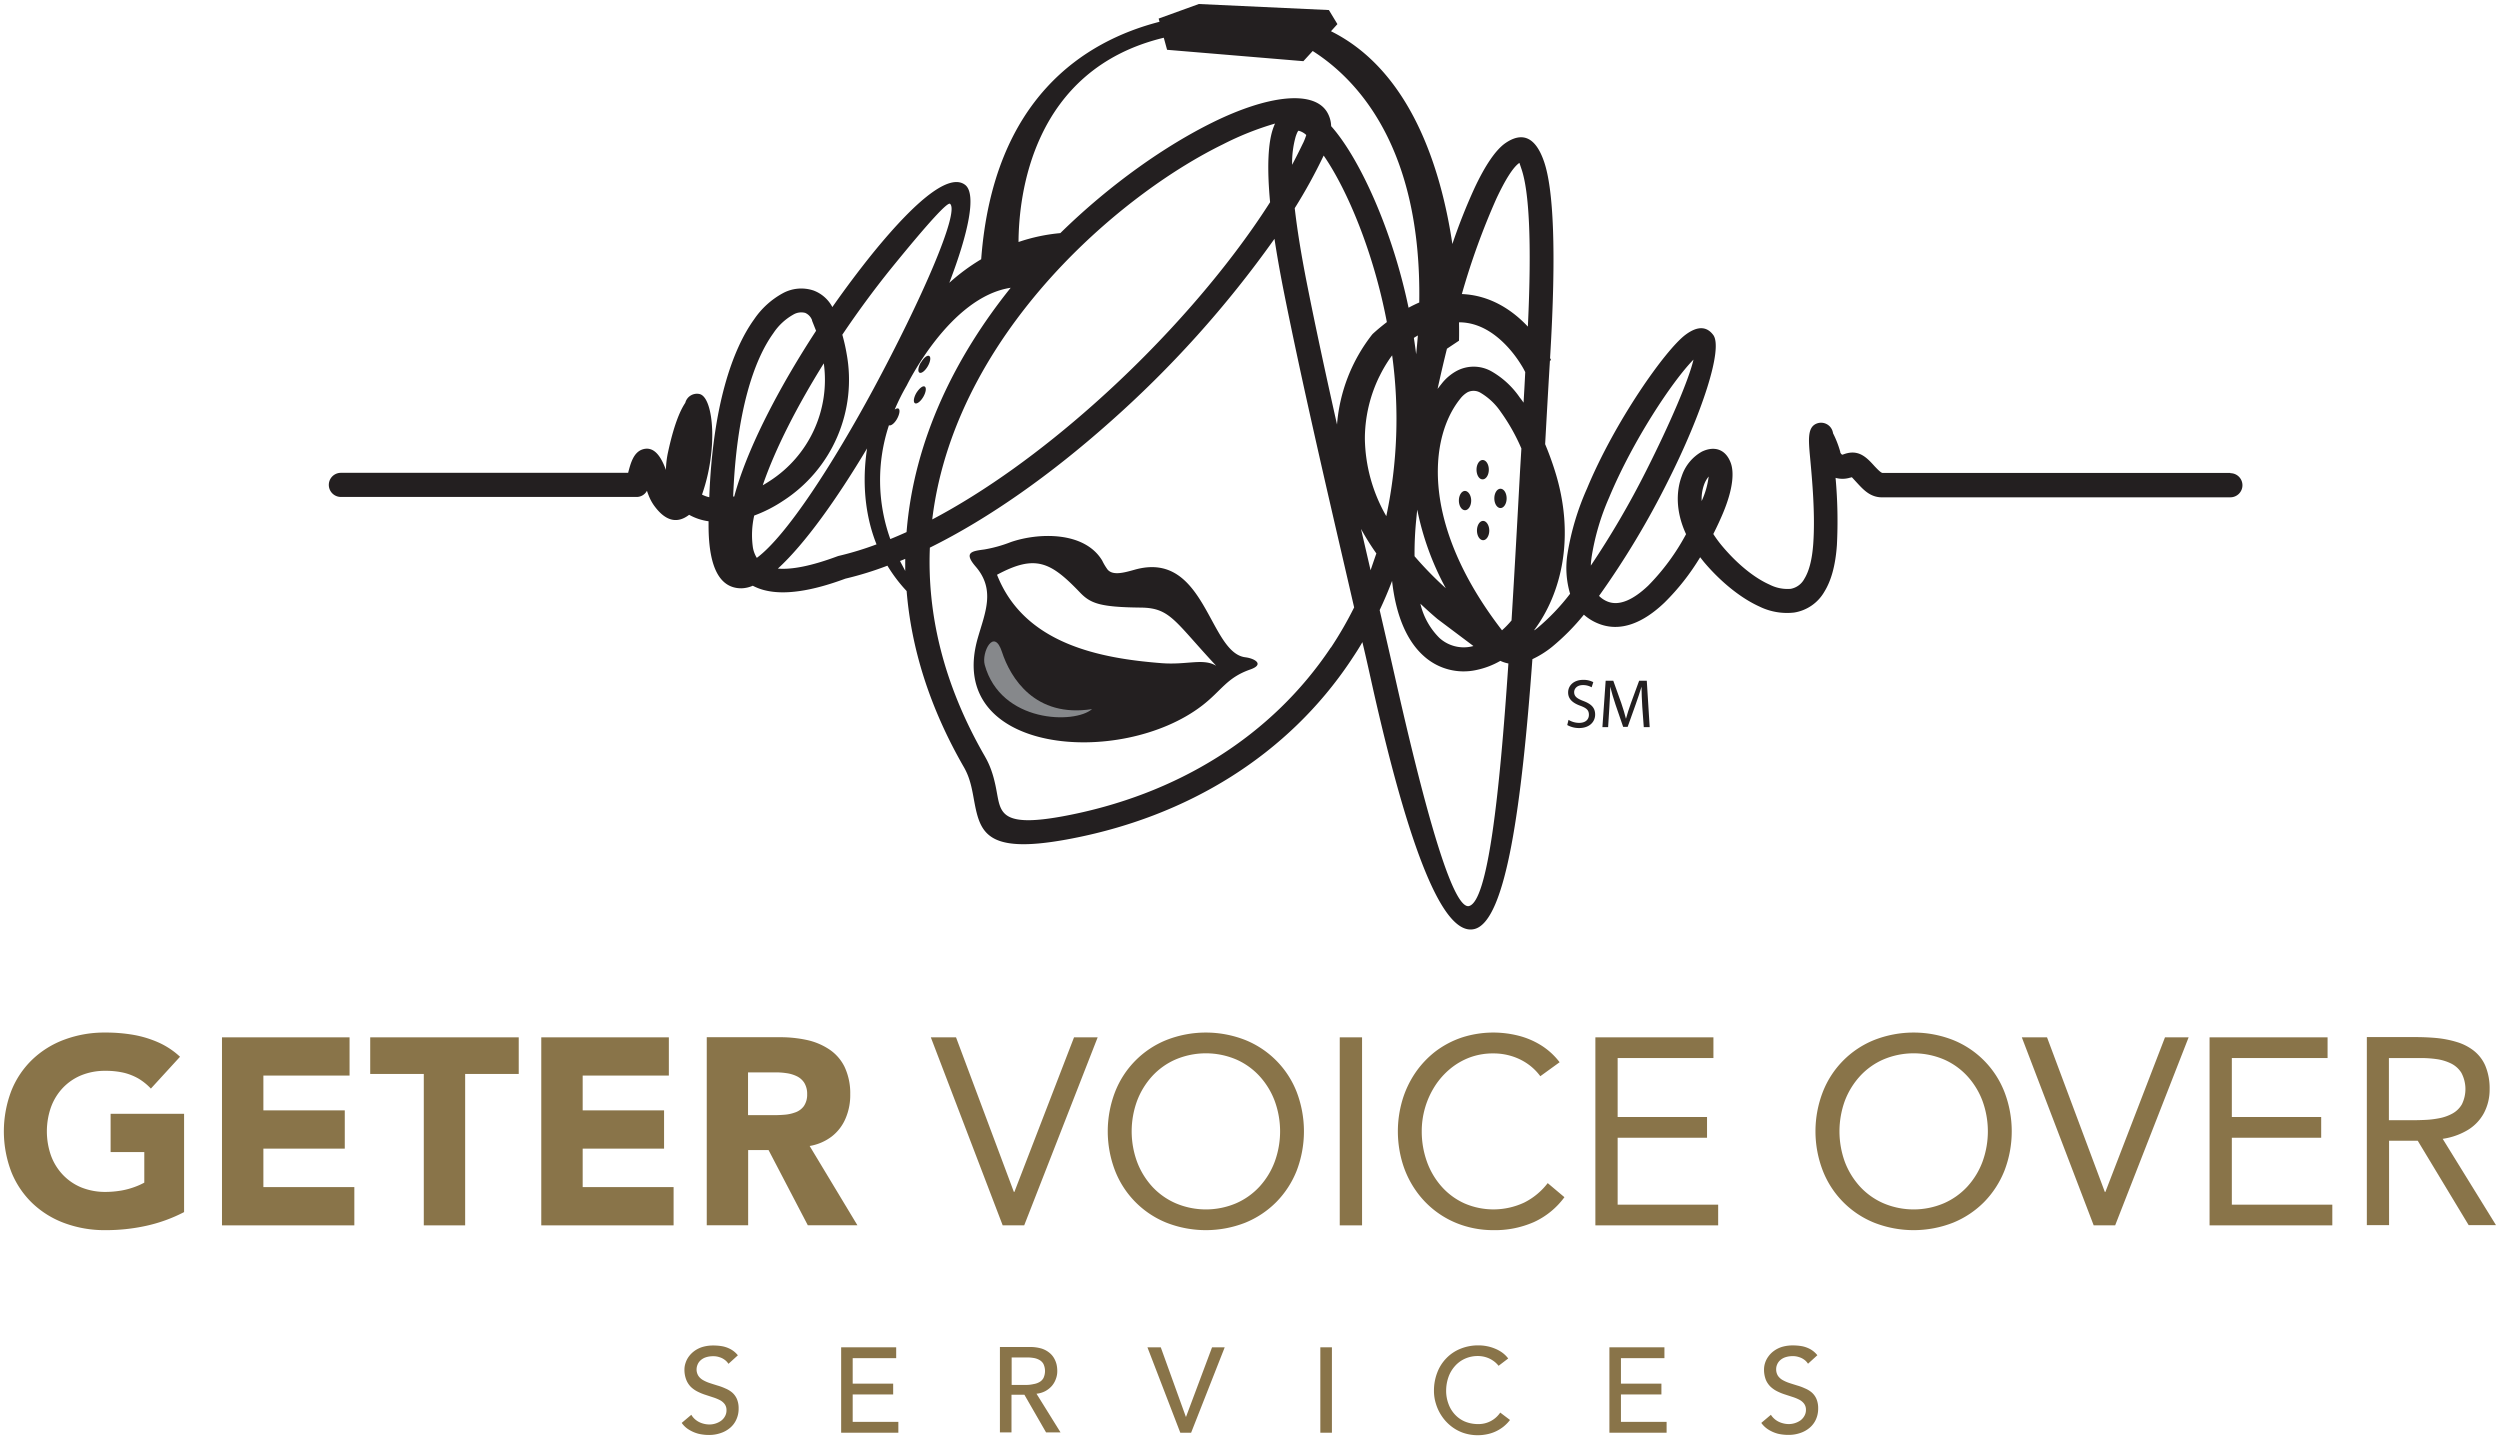<svg xmlns="http://www.w3.org/2000/svg" id="Layer_1" data-name="Layer 1" viewBox="0 0 622 358"><defs><style>.cls-1{fill:#231f20;}.cls-2{fill:#897449;}.cls-3{fill:#86888b;fill-rule:evenodd;}</style></defs><path class="cls-1" d="M554.92,117.67H468.41c-.41,0-1.21-.83-2-1.66-2-2.22-4-4.33-7.66-3h0l-.23.08a.28.28,0,0,1-.25,0h0a1.12,1.12,0,0,1-.42-.59h0l0-.11v0a25.33,25.33,0,0,0-1.8-4.62c0-.16-.06-.31-.1-.47a3,3,0,0,0-3.73-2c-2.59.81-2.29,3.94-1.85,8.73.5,5.41,1.28,13.92.77,21.22-.29,4.1-1.08,6.95-2.24,8.8a4.82,4.82,0,0,1-3.36,2.45,9.81,9.81,0,0,1-5.3-1.06c-4-1.78-8.18-5.35-11.61-9.4a29.2,29.2,0,0,1-2.36-3.18c.9-1.77,1.71-3.52,2.42-5.21,2.55-6.11,2.78-10.21,1.9-12.53-1.31-3.47-4.17-4.2-7.17-2.75h0a10.93,10.93,0,0,0-5,6.08c-1.36,3.63-1.59,8.71,1.07,14.45a55.24,55.24,0,0,1-9.41,12.8c-3.52,3.35-7.12,5.21-10.16,3.95a6.22,6.22,0,0,1-2.08-1.39,211.08,211.08,0,0,0,17.1-28.46c8.52-16.89,13.82-33.07,11.32-36.45-1.59-2.14-3.85-2.33-6.87-.09-5.07,3.77-17.62,21.63-24.53,38.26A65.36,65.36,0,0,0,390,137.73a22.55,22.55,0,0,0,.64,10,53.66,53.66,0,0,1-8.19,8.57l-.69.53v-.14c6.69-9,10.28-23.2,5.07-39.63-.71-2.25-1.51-4.44-2.4-6.55.39-7,.78-14,1.19-20.77l.29-.14h0s-.11-.24-.25-.5v-.06c1.63-26.92.8-42.1-1.49-48.79-2.14-6.27-5.47-7.45-9.54-4.7-2.5,1.68-5.17,5.69-7.8,11.31a144.09,144.09,0,0,0-5.48,13.85C358.56,42,351,17.64,331.15,7.77L332.75,6,330.63,2.5,298.27,1l-10,3.62.22.8c-18.65,4.8-41.36,19-44.37,59.08a50.26,50.26,0,0,0-7.93,5.86c4.75-12.39,6.78-22,4-24.31-3.36-2.72-10.66,1.66-23.33,17.3-3.2,4-6.51,8.38-9.77,13.05a8.75,8.75,0,0,0-4.68-4.12,9.61,9.61,0,0,0-7.69.7,20.46,20.46,0,0,0-7.1,6.48c-5.43,7.53-10.3,21.6-11.15,44.25a7.59,7.59,0,0,1-1.81-.65,45,45,0,0,0,2.3-10.38c.81-7.16-.37-14.08-2.93-14.65a3,3,0,0,0-3.53,2.19c-1.46,2.16-2.93,6-4.26,12.13a22.85,22.85,0,0,0-.56,4.57c-1.63-4.55-3.6-5.72-5.65-5.16-2.4.66-3.13,3.5-3.75,5.88l.11,0H84.81a3,3,0,0,0,0,6h73.42a2.9,2.9,0,0,0,2.73-1.54c.12.36.24.72.36,1a11.65,11.65,0,0,0,1.41,2.68l.14.19c2.87,3.86,5.71,4.19,8.36,2.28l.22-.17a13.69,13.69,0,0,0,4.84,1.61v1c0,11.06,3.09,15.68,8.15,15.68a7.51,7.51,0,0,0,2.85-.64,13.26,13.26,0,0,0,3.47,1.24c4.54,1,11,.19,19.57-3a82.56,82.56,0,0,0,10.46-3.23,37.6,37.6,0,0,0,4.78,6.31c1.14,14,5.55,28.76,14.35,44l.08.15a16,16,0,0,1,1,2.24,22.29,22.29,0,0,1,.71,2.47c.22.94.38,1.81.53,2.64,1.53,8.31,2.59,14.06,23.08,10.33,30.53-5.56,55.32-21.42,70.74-44.51,1-1.51,2-3,2.9-4.61,1,4.14,1.86,8.11,2.69,11.82,10.13,44.86,18.29,61.13,25.11,59.58,8-1.8,11.87-31.31,14.5-67.16a24,24,0,0,0,4.9-3.07,55.78,55.78,0,0,0,7.91-8,12.08,12.08,0,0,0,3.46,2.16c5.64,2.36,11.39-.2,16.57-5.14A57.49,57.49,0,0,0,423,138.64c.33.42.66.84,1,1.26,3.95,4.67,8.93,8.83,13.73,11a15.59,15.59,0,0,0,8.67,1.5h0a10.57,10.57,0,0,0,7.5-5.18c1.65-2.66,2.76-6.43,3.12-11.57a118.93,118.93,0,0,0-.33-16.76,6.4,6.4,0,0,0,3.65-.06l.08,0h0l.25-.08.09,0,1.28,1.39c1.7,1.84,3.46,3.76,6.62,3.59h86.26a3,3,0,0,0,0-6ZM289.55,9.39l.82,3,33.91,2.83,2.32-2.53c11,7,27.13,23.87,26.51,62.57-.88.38-1.76.81-2.66,1.3-4-19.17-11.86-36.3-18.55-44.35-.23-.28-.47-.56-.71-.82a7.21,7.21,0,0,0-1.11-3.66c-3.44-5.3-14.59-4.07-28.38,2.73C290.21,36.13,276.45,45.61,263.81,58a44.6,44.6,0,0,0-10.4,2.21C253.46,49,256.61,17.33,289.55,9.39Zm62.39,129a84.77,84.77,0,0,1,.44-9.32c.07-.74.14-1.5.23-2.26a69.41,69.41,0,0,0,7.11,19.55A88.4,88.4,0,0,1,351.94,138.39Zm14.65,22.34-.39.1a9,9,0,0,1-8.07-2.11,17.64,17.64,0,0,1-4.74-8.52c1.31,1.23,2.68,2.48,4.15,3.72l.09.08ZM352.34,88.14c-.17-1.35-.36-2.71-.57-4.07.33-.22.65-.41,1-.61C352.64,85,352.5,86.55,352.34,88.14Zm.39,3.27h0ZM329.33,38.7c5.95,8.62,12.45,24.23,15.72,41.44-1.12.86-2.25,1.78-3.39,2.82l-.13.12-.16.18a41.6,41.6,0,0,0-8.72,22.37c-2.68-11.94-5.24-23.76-7.45-34.9-1.48-7.47-2.48-13.74-3.07-18.94A129.6,129.6,0,0,0,329.33,38.7ZM321.48,41a24.31,24.31,0,0,1,.88-7c.34-1,.59-1.49.75-1.47A4.36,4.36,0,0,1,325,33.59a15.6,15.6,0,0,1-.75,1.93l-.11.21C323.31,37.45,322.43,39.21,321.48,41Zm21.75,52.59a34.21,34.21,0,0,1,2.49-4.29c.26-.38.47-.66.65-.88a116.88,116.88,0,0,1-1.46,40,39.83,39.83,0,0,1-5.33-19.27A35.45,35.45,0,0,1,343.23,93.57ZM316,50.31c-10.6,16.63-26.4,34.78-44,50.38-12.89,11.45-26.71,21.51-40.06,28.55,3-24.89,16.5-46.63,32.44-63.36,13.1-13.73,27.85-24.09,39.94-30a73.91,73.91,0,0,1,12.91-5.14,14,14,0,0,0-.56,1.44C315.53,35.63,315.18,41.54,316,50.31ZM191.54,119.65c-.58.38-1.18.75-1.77,1.09,3.14-9.21,8.74-20,15.19-30.34A29.92,29.92,0,0,1,191.54,119.65Zm-8.26,1.77c-.22.71-.42,1.42-.6,2.12l-.27,0c.81-21.09,5.15-33.93,10-40.64a14.43,14.43,0,0,1,4.93-4.61,3.89,3.89,0,0,1,3-.44,3.2,3.2,0,0,1,1.7,1.81l0,.13c.35.85.67,1.69,1,2.51C194.45,95.46,186.8,109.82,183.28,121.42Zm5,17.36a7.37,7.37,0,0,1-.95-2.51,21.82,21.82,0,0,1,.32-8,34.27,34.27,0,0,0,7.13-3.63A35.84,35.84,0,0,0,210.64,88a45.16,45.16,0,0,0-1.07-4.72c3.9-5.81,8-11.33,11.86-16.14,10-12.32,14.35-16.91,14.94-16.43,2.47,2-7.24,24.12-19.05,46.05C207.34,115.25,195.73,133.28,188.32,138.78Zm20.51-.51h0l-.37.11c-6.55,2.45-11.43,3.38-14.89,3.09,6.73-6.15,14.7-17.35,22.2-29.91-.86,5.57-1.31,14.71,2.35,23.88A78.12,78.12,0,0,1,208.83,138.27Zm15.1,1.32c.45-.18.89-.35,1.33-.54,0,1,0,2,0,3C224.87,141.35,224.41,140.52,223.93,139.59Zm1.62-7.19c-1.34.61-2.67,1.18-4,1.72a43.43,43.43,0,0,1-.34-28.32c.47.23,1.37-.45,2-1.57s.84-2.3.37-2.57c-.23-.14-.57,0-.94.24a53.94,53.94,0,0,1,3-6s10.64-22,25.86-24.3C237.89,88.51,227.4,109.21,225.55,132.4Zm105.58,28.73c-14.52,21.75-37.95,36.7-66.84,42-14.65,2.66-15.27-.69-16.16-5.54-.17-.95-.36-2-.58-2.9a27.08,27.08,0,0,0-.92-3.17,20.19,20.19,0,0,0-1.46-3.17l-.09-.17c-10.49-18.19-14.36-35.67-13.69-51.93,14.87-7.34,30.32-18.38,44.59-31.06a267.17,267.17,0,0,0,41.15-45.77q.86,5.67,2.2,12.51c4.41,22.19,10.32,47.67,15.82,71.4l1.8,7.79A93.06,93.06,0,0,1,331.13,161.13ZM341,141.88c-.78-3.39-1.58-6.83-2.38-10.28a63.94,63.94,0,0,0,3.82,6.1C341.94,139.11,341.47,140.51,341,141.88Zm24.51,83.55c-3.23.72-8.79-14.43-18-55.07-1.39-6.18-2.81-12.33-4.25-18.57q1.68-3.54,3.09-7.26c1,9.09,3.93,15.14,7.82,18.63a14.76,14.76,0,0,0,13.22,3.52,20.1,20.1,0,0,0,5.9-2.26,8.07,8.07,0,0,0,2,.65C373.08,197.93,370.17,224.35,365.46,225.43Zm12.7-108.65c-.68,12.52-1.38,25.34-2.14,37.59l-.53.61a22.81,22.81,0,0,1-1.84,1.84c-9-11.66-13.63-22.42-15.27-31.68-2-11.47.52-20.52,4.87-25.92a6.31,6.31,0,0,1,1.83-1.63,3.35,3.35,0,0,1,3.25.15h0a15.83,15.83,0,0,1,5,4.72,48,48,0,0,1,5.14,9.12Zm.9-16.53c-.31-.46-.64-.92-1-1.36a21.39,21.39,0,0,0-7-6.48h0a9,9,0,0,0-8.81-.06,12.13,12.13,0,0,0-3.63,3.13c-.33.41-.65.84-1,1.28q1.1-5.06,2.33-10l3-2s.06-1.71,0-4.57c5.06,0,9.1,2.89,12.06,6.08a29.22,29.22,0,0,1,3.37,4.44c.38.6.66,1.1.83,1.44s.2.38.22.42C379.36,95.11,379.21,97.65,379.06,100.25Zm1.07-18.94c-3.56-3.82-9.08-7.85-16.47-8.15a177.22,177.22,0,0,1,8.6-23.76c2.19-4.66,4.16-7.83,5.72-8.88l.56,1.67C380.4,47.62,381.15,59.87,380.13,81.31Zm15.62,59.48c0-.73.1-1.51.21-2.31a59.47,59.47,0,0,1,4.33-14.67c5.9-14.17,15.76-29,21-34.34-1.13,4.9-5.77,15.77-11.75,27.62A217.42,217.42,0,0,1,395.75,140.79Zm27.58-16a10.62,10.62,0,0,1,.6-4.23,6.8,6.8,0,0,1,1.14-2A20.37,20.37,0,0,1,423.33,124.75ZM309.82,163.53c-9.08-1.14-9.89-26.75-27.5-21.79-2.76.78-5.4,1.49-6.73,0a13.86,13.86,0,0,1-1.35-2.25c-4.39-7.34-15.85-7-22.75-4.62a33.53,33.53,0,0,1-6.6,1.84c-3.06.41-5.23.68-2.14,4.26,5,5.81,2.3,11.54.51,17.82-8.22,28.87,35.62,32.29,55.8,16.78,4.89-3.76,6.13-6.95,12-9C314.68,165.31,312.21,163.82,309.82,163.53ZM289.06,165c-15.1-1.18-34.2-4.64-41-22,9.52-5.11,13.3-3.25,20.6,4.37,2.64,2.76,4.94,3.69,15.22,3.8,7.32.08,8.36,3.4,18.71,14.48C299.34,163.7,295.44,165.47,289.06,165Zm82.73-41c0,1.33.69,2.4,1.53,2.4s1.53-1.07,1.53-2.4-.68-2.4-1.53-2.4S371.79,122.66,371.79,124ZM369,129.6c-.84,0-1.53,1.07-1.53,2.4s.69,2.4,1.53,2.4,1.53-1.07,1.53-2.4S369.79,129.6,369,129.6Zm-4.5-7.46c-.84,0-1.53,1.07-1.53,2.4s.69,2.4,1.53,2.4,1.53-1.08,1.53-2.4S365.3,122.14,364.45,122.14Zm4.39-2.88c.84,0,1.53-1.08,1.53-2.41s-.69-2.4-1.53-2.4-1.53,1.08-1.53,2.4S368,119.26,368.84,119.26ZM228,97.75c-.67,1.14-.83,2.29-.36,2.57s1.4-.42,2.07-1.57.83-2.29.36-2.57S228.72,96.61,228,97.75Zm1.13-7.61c-.68,1.14-.84,2.29-.37,2.57s1.39-.42,2.06-1.57.84-2.29.37-2.57S229.84,89,229.17,90.14Z"></path><path class="cls-2" d="M45.8,277.12H27.52v9.52H35.9v7.6a16.82,16.82,0,0,1-2.36,1.06,19,19,0,0,1-3.25.89,24.12,24.12,0,0,1-4.09.36,15.87,15.87,0,0,1-6-1.13,13.32,13.32,0,0,1-4.57-3.14,13.82,13.82,0,0,1-2.94-4.76,18.2,18.2,0,0,1,0-12.07,13.91,13.91,0,0,1,2.94-4.78,13.3,13.3,0,0,1,4.57-3.13,15.49,15.49,0,0,1,6-1.12,19.93,19.93,0,0,1,4.65.49,14,14,0,0,1,3.69,1.49,14.5,14.5,0,0,1,3,2.44l7.25-7.92a19.59,19.59,0,0,0-5.26-3.51,26.72,26.72,0,0,0-6.28-1.93,40.16,40.16,0,0,0-7.07-.58,28.44,28.44,0,0,0-10.08,1.73,23.12,23.12,0,0,0-8,4.93,22.12,22.12,0,0,0-5.25,7.76,28.28,28.28,0,0,0,0,20.33,22.26,22.26,0,0,0,5.25,7.75,23.12,23.12,0,0,0,8,4.93,28.67,28.67,0,0,0,10.08,1.73A46.42,46.42,0,0,0,36.3,305a38.36,38.36,0,0,0,9.5-3.43V277.12Z"></path><path class="cls-2" d="M169.63,354.05a6,6,0,0,0,1.79,1.66,8.46,8.46,0,0,0,2.33,1,11,11,0,0,0,2.65.31,8.68,8.68,0,0,0,2.87-.46,7,7,0,0,0,2.35-1.29,5.75,5.75,0,0,0,1.57-2.07,6.35,6.35,0,0,0,.58-2.75,5.88,5.88,0,0,0-.44-2.4,4.54,4.54,0,0,0-1.19-1.61,6.57,6.57,0,0,0-1.68-1,13,13,0,0,0-1.92-.71c-.66-.21-1.29-.4-1.91-.61a9,9,0,0,1-1.68-.73,3.47,3.47,0,0,1-1.18-1.06,2.94,2.94,0,0,1-.46-1.65,3,3,0,0,1,.21-1.07,2.88,2.88,0,0,1,.67-1.05,3.56,3.56,0,0,1,1.27-.81,5.72,5.72,0,0,1,2-.32,4.58,4.58,0,0,1,1.55.24,4.12,4.12,0,0,1,1.29.65,3.61,3.61,0,0,1,.94,1l2.34-2.12a6,6,0,0,0-1.79-1.51,7.21,7.21,0,0,0-2.07-.74,12.93,12.93,0,0,0-2.26-.19,9.18,9.18,0,0,0-2.7.37,6.87,6.87,0,0,0-2,1,6.41,6.41,0,0,0-1.4,1.4,5.66,5.66,0,0,0-.8,1.59,5.1,5.1,0,0,0-.27,1.59,6.87,6.87,0,0,0,.46,2.6,5.17,5.17,0,0,0,1.18,1.79,7,7,0,0,0,1.68,1.16,13.31,13.31,0,0,0,1.92.78l1.92.63a11.31,11.31,0,0,1,1.68.69,3.58,3.58,0,0,1,1.18,1,2.5,2.5,0,0,1,.44,1.51,2.93,2.93,0,0,1-.39,1.53,3.39,3.39,0,0,1-1,1.12,4.9,4.9,0,0,1-1.36.66,5,5,0,0,1-1.46.23,5.83,5.83,0,0,1-1.7-.25,5,5,0,0,1-1.55-.75A4.46,4.46,0,0,1,172,352l-2.37,2Z"></path><polygon class="cls-2" points="209.28 356.46 223.51 356.46 223.51 353.76 212.15 353.76 212.15 346.94 222.22 346.94 222.22 344.25 212.15 344.25 212.15 337.91 222.97 337.91 222.97 335.21 209.28 335.21 209.28 356.46 209.28 356.46"></polygon><path class="cls-2" d="M257.88,346.76a6,6,0,0,0,2.17-.64,5.93,5.93,0,0,0,1.64-1.29,5.5,5.5,0,0,0,1-1.72,5.41,5.41,0,0,0,.36-2,7.37,7.37,0,0,0-.18-1.65,6.06,6.06,0,0,0-.65-1.59,4.84,4.84,0,0,0-1.23-1.38,5.92,5.92,0,0,0-1.95-1,10.3,10.3,0,0,0-2.8-.36h-7.46v21.25h2.88v-9.37h3.21l5.39,9.37h3.6Zm-2.4-2.19H251.7v-6.84h3.78a10.18,10.18,0,0,1,1.67.13,4.28,4.28,0,0,1,1.46.5,2.58,2.58,0,0,1,1,1,4.12,4.12,0,0,1,0,3.5,2.58,2.58,0,0,1-1,1,4.28,4.28,0,0,1-1.46.5A8.37,8.37,0,0,1,255.48,344.57Z"></path><polygon class="cls-2" points="293.66 356.46 296.35 356.46 304.71 335.21 301.56 335.21 295.09 352.5 295.04 352.5 288.8 335.21 285.48 335.21 293.66 356.46 293.66 356.46"></polygon><polygon class="cls-2" points="328.5 356.46 331.38 356.46 331.38 335.21 328.5 335.21 328.5 356.46 328.5 356.46"></polygon><path class="cls-2" d="M375.25,338a7.15,7.15,0,0,0-1.49-1.47,8.66,8.66,0,0,0-1.83-1,10.1,10.1,0,0,0-2-.6,10.74,10.74,0,0,0-2.1-.2,11.62,11.62,0,0,0-4.49.85,10.1,10.1,0,0,0-3.49,2.35,10.32,10.32,0,0,0-2.27,3.59,12.36,12.36,0,0,0-.81,4.55,10.51,10.51,0,0,0,.49,3.19,11.15,11.15,0,0,0,1.41,3,10.9,10.9,0,0,0,2.26,2.49,10.39,10.39,0,0,0,3,1.7,11.14,11.14,0,0,0,3.73.63,11.31,11.31,0,0,0,2.64-.31,9.25,9.25,0,0,0,2.1-.76,9.83,9.83,0,0,0,1.59-1,10.23,10.23,0,0,0,1.09-1c.28-.31.48-.54.61-.72l-2.43-1.84a6.49,6.49,0,0,1-5.54,2.86,8.56,8.56,0,0,1-3.33-.66,7.3,7.3,0,0,1-2.49-1.81,7.77,7.77,0,0,1-1.55-2.64,9.24,9.24,0,0,1-.55-3.18,10.39,10.39,0,0,1,.57-3.39,8.26,8.26,0,0,1,1.61-2.74,7.35,7.35,0,0,1,2.49-1.84,7.74,7.74,0,0,1,3.25-.67,6.91,6.91,0,0,1,1.92.28,6.37,6.37,0,0,1,1.77.83,6.22,6.22,0,0,1,1.44,1.32l2.39-1.82Z"></path><polygon class="cls-2" points="400.42 356.46 414.65 356.46 414.65 353.76 403.29 353.76 403.29 346.94 413.36 346.94 413.36 344.25 403.29 344.25 403.29 337.91 414.11 337.91 414.11 335.21 400.42 335.21 400.42 356.46 400.42 356.46"></polygon><path class="cls-2" d="M438.23,354.05a6.29,6.29,0,0,0,1.79,1.66,8.46,8.46,0,0,0,2.33,1A11.13,11.13,0,0,0,445,357a8.68,8.68,0,0,0,2.87-.46,6.93,6.93,0,0,0,2.34-1.29,5.78,5.78,0,0,0,1.58-2.07,6.5,6.5,0,0,0,.57-2.75,5.88,5.88,0,0,0-.44-2.4,4.54,4.54,0,0,0-1.19-1.61,6.24,6.24,0,0,0-1.68-1,12.47,12.47,0,0,0-1.91-.71c-.66-.21-1.3-.4-1.92-.61a9.24,9.24,0,0,1-1.68-.73,3.57,3.57,0,0,1-1.18-1.06,3,3,0,0,1-.45-1.65,2.81,2.81,0,0,1,.2-1.07,3,3,0,0,1,.67-1.05,3.61,3.61,0,0,1,1.28-.81,5.64,5.64,0,0,1,2-.32,4.56,4.56,0,0,1,1.54.24,4.17,4.17,0,0,1,1.3.65,3.43,3.43,0,0,1,.93,1l2.33-2.12a6,6,0,0,0-1.77-1.51,7.32,7.32,0,0,0-2.07-.74,13,13,0,0,0-2.26-.19,9.3,9.3,0,0,0-2.71.37,6.87,6.87,0,0,0-2,1,6.14,6.14,0,0,0-1.39,1.4,5.7,5.7,0,0,0-.81,1.59,5.39,5.39,0,0,0-.26,1.59,7.08,7.08,0,0,0,.45,2.6A5.19,5.19,0,0,0,440.5,345a6.93,6.93,0,0,0,1.67,1.16,13.31,13.31,0,0,0,1.92.78l1.93.63a10.75,10.75,0,0,1,1.67.69,3.48,3.48,0,0,1,1.18,1,2.51,2.51,0,0,1,.45,1.51,2.93,2.93,0,0,1-.4,1.53,3.47,3.47,0,0,1-1,1.12,5.14,5.14,0,0,1-2.82.89,5.78,5.78,0,0,1-1.7-.25,5.11,5.11,0,0,1-1.56-.75A4.73,4.73,0,0,1,440.6,352l-2.37,2Z"></path><polygon class="cls-2" points="55.23 304.87 88.16 304.87 88.16 295.35 65.53 295.35 65.53 285.78 85.78 285.78 85.78 276.26 65.53 276.26 65.53 267.6 86.97 267.6 86.97 258.09 55.23 258.09 55.23 304.87 55.23 304.87"></polygon><polygon class="cls-2" points="105.44 304.87 115.73 304.87 115.73 267.2 129.06 267.2 129.06 258.09 92.11 258.09 92.11 267.2 105.44 267.2 105.44 304.87 105.44 304.87"></polygon><polygon class="cls-2" points="134.67 304.87 167.59 304.87 167.59 295.35 144.97 295.35 144.97 285.78 165.22 285.78 165.22 276.26 144.97 276.26 144.97 267.6 166.41 267.6 166.41 258.09 134.67 258.09 134.67 304.87 134.67 304.87"></polygon><path class="cls-2" d="M201.44,285.12a12.48,12.48,0,0,0,5.56-2.41,11.2,11.2,0,0,0,3.38-4.45,14.72,14.72,0,0,0,1.16-6,15.41,15.41,0,0,0-1.41-6.82,11.08,11.08,0,0,0-3.82-4.36,16.3,16.3,0,0,0-5.6-2.34,31.33,31.33,0,0,0-6.79-.68H175.84v46.78h10.3v-18.7h5.08l9.76,18.7h12.34ZM200,275.2a4.43,4.43,0,0,1-2.1,1.55,9.88,9.88,0,0,1-2.79.6c-1,.08-2,.11-2.94.1h-6.06V266.81h6.73a17.79,17.79,0,0,1,2.83.19,8.58,8.58,0,0,1,2.56.76,4.57,4.57,0,0,1,1.87,1.64,5.21,5.21,0,0,1,.72,2.84A5,5,0,0,1,200,275.2Z"></path><polygon class="cls-2" points="249.47 304.87 254.82 304.87 273.1 258.09 267.22 258.09 252.38 296.55 252.25 296.55 237.86 258.09 231.59 258.09 249.47 304.87 249.47 304.87"></polygon><path class="cls-2" d="M322.61,271.67a22.92,22.92,0,0,0-12.8-12.92,26.86,26.86,0,0,0-19.59,0,22.87,22.87,0,0,0-12.79,12.92,27.32,27.32,0,0,0,0,19.61,22.92,22.92,0,0,0,12.79,12.93,26.86,26.86,0,0,0,19.59,0,23.15,23.15,0,0,0,7.73-5.14,23.43,23.43,0,0,0,5.07-7.79,27.46,27.46,0,0,0,0-19.61Zm-5.47,17.39a19,19,0,0,1-3.78,6.18,17.41,17.41,0,0,1-5.83,4.14,19.2,19.2,0,0,1-15,0,17.4,17.4,0,0,1-5.85-4.14,19.18,19.18,0,0,1-3.78-6.18,22.11,22.11,0,0,1,0-15.16,19.14,19.14,0,0,1,3.78-6.17,17.28,17.28,0,0,1,5.85-4.15,19.31,19.31,0,0,1,15,0,17.3,17.3,0,0,1,5.83,4.15,19,19,0,0,1,3.78,6.17,22,22,0,0,1,0,15.16Z"></path><polygon class="cls-2" points="333.33 304.87 338.88 304.87 338.88 258.09 333.33 258.09 333.33 304.87 333.33 304.87"></polygon><path class="cls-2" d="M388,264.24a17.36,17.36,0,0,0-4.63-4.2,19.78,19.78,0,0,0-5.66-2.38,25.49,25.49,0,0,0-14,.47,23.11,23.11,0,0,0-6.56,3.46,23.5,23.5,0,0,0-5,5.3,24.64,24.64,0,0,0-3.22,6.76,27.51,27.51,0,0,0,.05,15.84,23.91,23.91,0,0,0,3.32,6.78,22.74,22.74,0,0,0,11.63,8.6,24.35,24.35,0,0,0,7.61,1.19,24,24,0,0,0,10.08-2,19.43,19.43,0,0,0,7.61-6.2l-4.16-3.5a16.86,16.86,0,0,1-5.87,4.85,18.09,18.09,0,0,1-14.87.18,16.83,16.83,0,0,1-5.63-4.14,18.91,18.91,0,0,1-3.66-6.17,22.19,22.19,0,0,1-1.31-7.61A20.84,20.84,0,0,1,357,270.22a18.68,18.68,0,0,1,3.78-4.28,17.06,17.06,0,0,1,4.91-2.85,16.6,16.6,0,0,1,5.86-1,15.27,15.27,0,0,1,4.41.63,14.39,14.39,0,0,1,4,1.89,13.57,13.57,0,0,1,3.27,3.15l4.82-3.49Z"></path><polygon class="cls-2" points="396.93 304.87 427.48 304.87 427.48 299.72 402.47 299.72 402.47 283.07 424.71 283.07 424.71 277.91 402.47 277.91 402.47 263.24 426.3 263.24 426.3 258.09 396.93 258.09 396.93 304.87 396.93 304.87"></polygon><path class="cls-2" d="M498.7,271.67a22.87,22.87,0,0,0-12.79-12.92,26.88,26.88,0,0,0-19.6,0,22.87,22.87,0,0,0-12.79,12.92,27.18,27.18,0,0,0,0,19.61,22.92,22.92,0,0,0,12.79,12.93,26.88,26.88,0,0,0,19.6,0,23.15,23.15,0,0,0,7.73-5.14,23.56,23.56,0,0,0,5.06-7.79,27.32,27.32,0,0,0,0-19.61Zm-5.46,17.39a19,19,0,0,1-3.78,6.18,17.45,17.45,0,0,1-5.84,4.14,19.2,19.2,0,0,1-15,0,17.36,17.36,0,0,1-5.84-4.14,19.21,19.21,0,0,1-3.79-6.18,22.27,22.27,0,0,1,0-15.16,19.16,19.16,0,0,1,3.79-6.17,17.24,17.24,0,0,1,5.84-4.15,19.31,19.31,0,0,1,15,0,17.34,17.34,0,0,1,5.84,4.15,19,19,0,0,1,3.78,6.17,22.11,22.11,0,0,1,0,15.16Z"></path><polygon class="cls-2" points="520.91 304.87 526.25 304.87 544.53 258.09 538.65 258.09 523.82 296.55 523.68 296.55 509.3 258.09 503.03 258.09 520.91 304.87 520.91 304.87"></polygon><polygon class="cls-2" points="549.74 304.87 580.28 304.87 580.28 299.72 555.28 299.72 555.28 283.07 577.51 283.07 577.51 277.91 555.28 277.91 555.28 263.24 579.1 263.24 579.1 258.09 549.74 258.09 549.74 304.87 549.74 304.87"></polygon><path class="cls-2" d="M607.74,283.34a16.87,16.87,0,0,0,6.25-2.2,11.07,11.07,0,0,0,4-4.19,12.46,12.46,0,0,0,1.43-6,14.6,14.6,0,0,0-1.07-5.79,9.63,9.63,0,0,0-2.88-3.75,12.85,12.85,0,0,0-4.2-2.15,25.92,25.92,0,0,0-5.06-1c-1.78-.16-3.58-.24-5.41-.23H588.87v46.78h5.53v-21h7.13l12.67,21H621Zm-4.56-4.7c-1.3.06-2.58.08-3.82.06h-5V263.24h7.8a28.56,28.56,0,0,1,4,.26,11.91,11.91,0,0,1,3.63,1.08,6.3,6.3,0,0,1,2.61,2.35,8.61,8.61,0,0,1,.12,7.82,6.12,6.12,0,0,1-2.32,2.28,11,11,0,0,1-3.3,1.18A23.38,23.38,0,0,1,603.18,278.64Z"></path><path class="cls-3" d="M245,165.42c4,14.47,22.4,14.78,26.71,11-14.24,2.25-20.33-7.8-22.42-14.22-2-6.17-5.13.15-4.29,3.2Z"></path><path class="cls-1" d="M390.25,179.1a5.05,5.05,0,0,0,2.66.75c1.52,0,2.41-.8,2.41-2s-.62-1.69-2.17-2.27c-1.89-.69-3-1.68-3-3.29,0-1.8,1.49-3.14,3.73-3.14a5.18,5.18,0,0,1,2.53.57L396,171a4.29,4.29,0,0,0-2.17-.55c-1.58,0-2.18,1-2.18,1.74,0,1.08.71,1.61,2.3,2.22,2,.76,2.92,1.7,2.92,3.39s-1.3,3.34-4,3.34a6,6,0,0,1-2.94-.75Z"></path><path class="cls-1" d="M408.6,175.85c-.09-1.61-.19-3.57-.19-5h0c-.41,1.34-.87,2.79-1.45,4.39l-2,5.6h-1.12l-1.89-5.5c-.54-1.65-1-3.12-1.32-4.49h0c0,1.44-.12,3.36-.22,5.11l-.31,4.95h-1.42l.81-11.55h1.89l2,5.59c.48,1.42.86,2.68,1.16,3.88h0c.31-1.16.72-2.43,1.23-3.88l2.05-5.59h1.9l.72,11.55h-1.47Z"></path></svg>